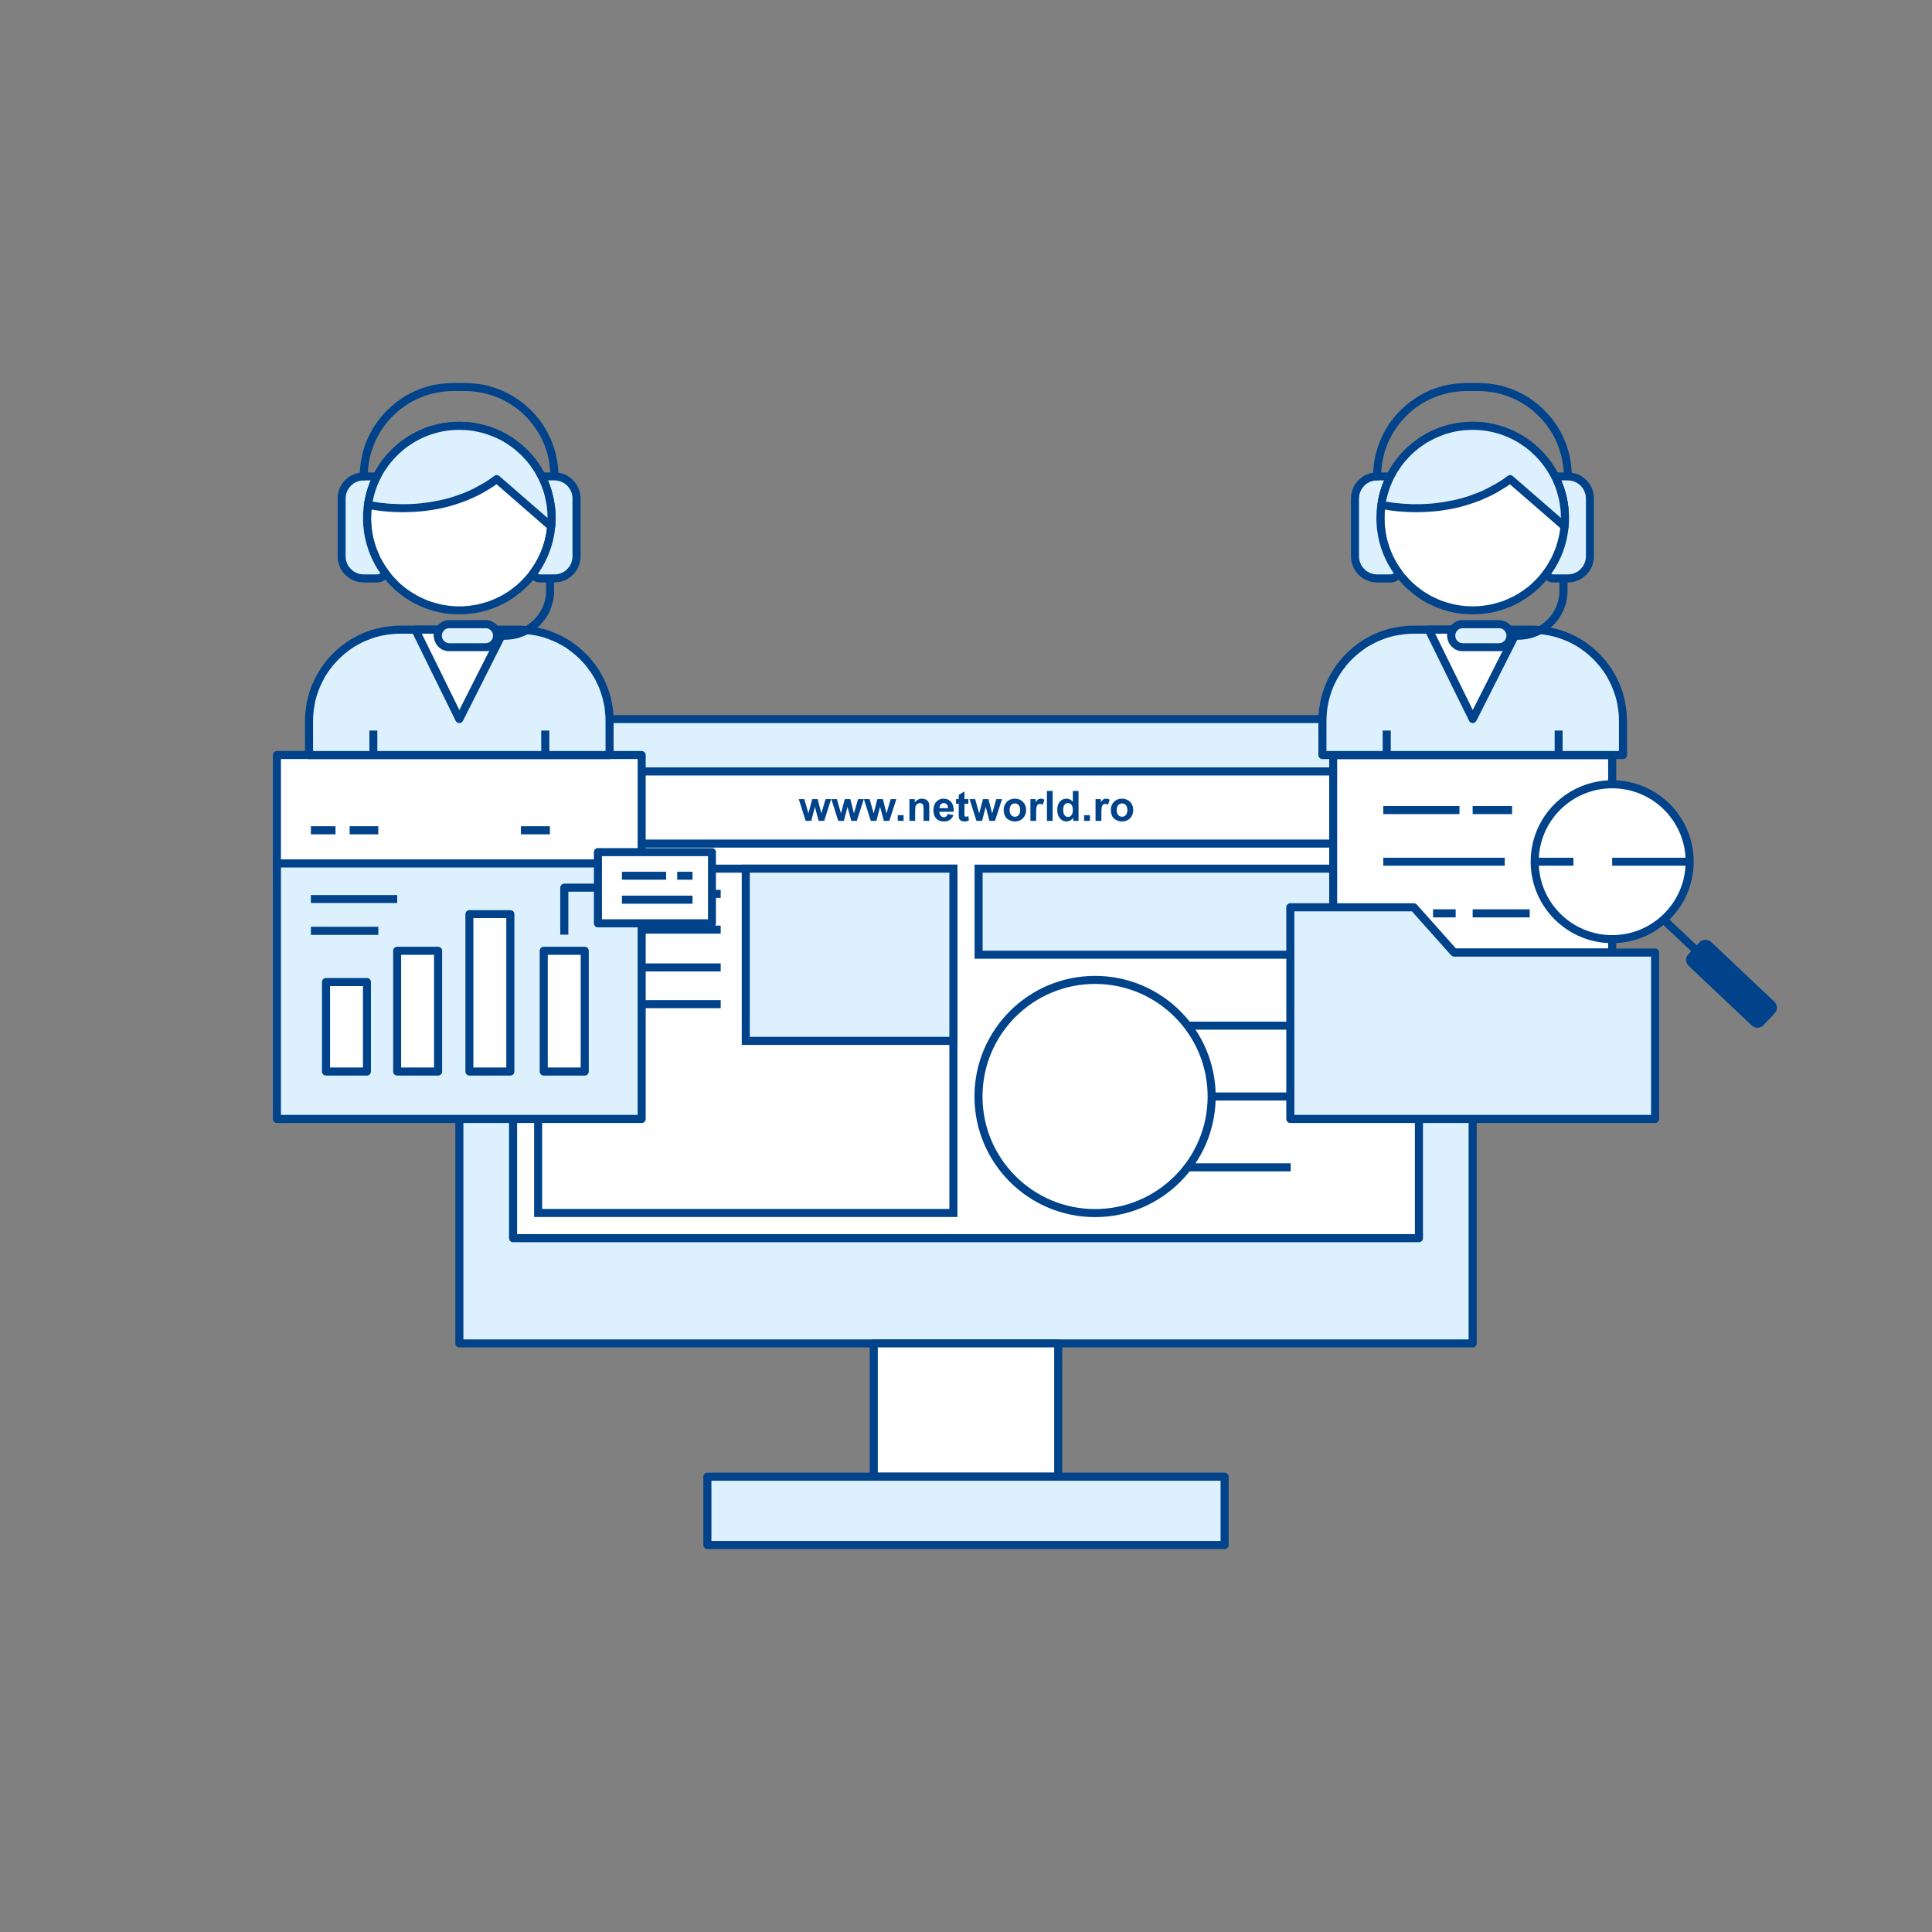 <?xml version="1.0" encoding="UTF-8"?> <!-- Creator: CorelDRAW X8 --> <svg xmlns="http://www.w3.org/2000/svg" xmlns:xlink="http://www.w3.org/1999/xlink" xml:space="preserve" width="162.56mm" height="162.56mm" version="1.1" style="shape-rendering:geometricPrecision; text-rendering:geometricPrecision; image-rendering:optimizeQuality; fill-rule:evenodd; clip-rule:evenodd" viewBox="0 0 16256 16256"><rect x="0" y="0" width="16256" height="16256" fill="#808080" stroke="none"/> <defs> <style type="text/css"> <![CDATA[ .str0 {stroke:#00438B;stroke-width:67.73} .str1 {stroke:#00438B;stroke-width:67.73;stroke-linejoin:round} .fil3 {fill:none} .fil4 {fill:#DDF0FE} .fil5 {fill:white} .fil1 {fill:#00438B;fill-rule:nonzero} .fil0 {fill:#DDF0FE;fill-rule:nonzero} .fil6 {fill:white;fill-rule:nonzero} .fil2 {fill:white;fill-rule:nonzero} ]]> </style> </defs> <g id="_artboard">  <g id="_562131414448"> <g> <polygon class="fil0" points="3865,11303 12391,11303 12391,6050 3865,6050 "></polygon> <path id="1" class="fil1" d="M12391 11337l-8526 0 0 -67 8526 0 34 33 -34 34zm0 -67c19,0 34,15 34,33 0,19 -15,34 -34,34l0 -67zm34 -5220l0 5253 -68 0 0 -5253 34 -33 34 33zm-68 0c0,-18 16,-33 34,-33 19,0 34,15 34,33l-68 0zm-8492 -33l8526 0 0 67 -8526 0 -34 -34 34 -33zm0 67c-19,0 -34,-15 -34,-34 0,-18 15,-33 34,-33l0 67zm-34 5219l0 -5253 68 0 0 5253 -34 34 -34 -34zm68 0c0,19 -16,34 -34,34 -19,0 -34,-15 -34,-34l68 0z"></path> </g> <g> <polygon class="fil2" points="4317,10418 11939,10418 11939,6491 4317,6491 "></polygon> <path id="1" class="fil1" d="M11939 10452l-7622 0 0 -68 7622 0 34 34 -34 34zm0 -68c19,0 34,15 34,34 0,19 -15,34 -34,34l0 -68zm34 -3893l0 3927 -68 0 0 -3927 34 -34 34 34zm-68 0c0,-18 15,-34 34,-34 19,0 34,16 34,34l-68 0zm-7588 -34l7622 0 0 68 -7622 0 -34 -34 34 -34zm0 68c-19,0 -34,-15 -34,-34 0,-18 15,-34 34,-34l0 68zm-34 3893l0 -3927 68 0 0 3927 -34 34 -34 -34zm68 0c0,19 -16,34 -34,34 -19,0 -34,-15 -34,-34l68 0z"></path> </g> <g> <polygon class="fil2" points="7352,12425 8904,12425 8904,11303 7352,11303 "></polygon> <path id="1" class="fil1" d="M8904 12459l-1552 0 0 -68 1552 0 34 34 -34 34zm0 -68c18,0 34,15 34,34 0,18 -16,34 -34,34l0 -68zm34 -1088l0 1122 -68 0 0 -1122 34 -33 34 33zm-68 0c0,-18 15,-33 34,-33 18,0 34,15 34,33l-68 0zm-1518 -33l1552 0 0 67 -1552 0 -34 -34 34 -33zm0 67c-19,0 -34,-15 -34,-34 0,-18 15,-33 34,-33l0 67zm-34 1088l0 -1122 68 0 0 1122 -34 34 -34 -34zm68 0c0,18 -15,34 -34,34 -19,0 -34,-16 -34,-34l68 0z"></path> </g> <g> <polygon class="fil0" points="5952,13000 10304,13000 10304,12425 5952,12425 "></polygon> <path id="1" class="fil1" d="M10304 13034l-4352 0 0 -68 4352 0 34 34 -34 34zm0 -68c18,0 34,15 34,34 0,18 -16,34 -34,34l0 -68zm34 -541l0 575 -68 0 0 -575 34 -34 34 34zm-68 0c0,-19 15,-34 34,-34 18,0 34,15 34,34l-68 0zm-4318 -34l4352 0 0 68 -4352 0 -34 -34 34 -34zm0 68c-18,0 -34,-16 -34,-34 0,-19 16,-34 34,-34l0 68zm-34 541l0 -575 68 0 0 575 -34 34 -34 -34zm68 0c0,18 -15,34 -34,34 -18,0 -34,-16 -34,-34l68 0z"></path> </g> <polygon class="fil1" points="6779,6907 6721,6724 6768,6724 6802,6844 6834,6724 6880,6724 6911,6844 6946,6724 6993,6724 6935,6907 6888,6907 6857,6789 6826,6907 "></polygon> <polygon id="1" class="fil1" points="7053,6907 6995,6724 7042,6724 7076,6844 7108,6724 7155,6724 7185,6844 7220,6724 7268,6724 7209,6907 7163,6907 7131,6789 7100,6907 "></polygon> <polygon id="2" class="fil1" points="7327,6907 7269,6724 7317,6724 7351,6844 7382,6724 7429,6724 7459,6844 7494,6724 7542,6724 7483,6907 7437,6907 7405,6789 7374,6907 "></polygon> <polygon id="3" class="fil1" points="7554,6907 7554,6859 7603,6859 7603,6907 "></polygon> <path id="4" class="fil1" d="M7819 6907l-48 0 0 -93c0,-20 -1,-33 -3,-38 -2,-6 -6,-11 -10,-14 -5,-3 -11,-5 -17,-5 -9,0 -16,3 -23,7 -7,5 -11,11 -14,18 -2,8 -4,22 -4,42l0 83 -48 0 0 -183 45 0 0 27c16,-20 36,-31 60,-31 11,0 21,2 30,6 9,4 16,9 20,15 5,6 8,13 10,20 1,8 2,19 2,33l0 113z"></path> <path id="5" class="fil1" d="M7974 6849l48 9c-6,17 -16,31 -29,40 -13,9 -30,14 -50,14 -32,0 -56,-11 -71,-31 -12,-17 -18,-38 -18,-64 0,-30 8,-54 24,-71 16,-17 36,-26 60,-26 27,0 49,9 64,27 16,18 24,46 23,83l-121 0c0,14 4,26 12,34 7,8 16,12 27,12 8,0 14,-3 19,-7 6,-4 9,-10 12,-20zm3 -49c0,-14 -4,-24 -11,-32 -7,-7 -15,-11 -25,-11 -11,0 -19,4 -26,12 -7,8 -10,18 -10,31l72 0z"></path> <path id="6" class="fil1" d="M8148 6724l0 39 -33 0 0 74c0,15 0,24 1,26 0,3 2,5 4,6 2,2 5,3 8,3 5,0 11,-2 20,-5l4 38c-11,4 -24,7 -38,7 -9,0 -17,-2 -24,-5 -7,-2 -12,-6 -15,-11 -3,-5 -6,-11 -7,-19 -1,-6 -1,-17 -1,-34l0 -80 -23 0 0 -39 23 0 0 -36 48 -29 0 65 33 0z"></path> <polygon id="7" class="fil1" points="8216,6907 8158,6724 8205,6724 8239,6844 8271,6724 8317,6724 8348,6844 8383,6724 8431,6724 8372,6907 8325,6907 8294,6789 8263,6907 "></polygon> <path id="8" class="fil1" d="M8445 6813c0,-16 4,-31 12,-46 8,-15 19,-27 34,-35 14,-8 30,-12 48,-12 28,0 51,9 68,27 18,18 27,41 27,69 0,27 -9,50 -27,69 -18,18 -40,27 -67,27 -17,0 -33,-4 -48,-12 -16,-7 -27,-18 -35,-33 -8,-15 -12,-32 -12,-54zm50 3c0,18 4,32 13,42 8,10 19,14 31,14 13,0 24,-4 32,-14 9,-10 13,-24 13,-42 0,-18 -4,-32 -13,-42 -8,-9 -19,-14 -32,-14 -12,0 -23,5 -31,14 -9,10 -13,24 -13,42z"></path> <path id="9" class="fil1" d="M8718 6907l-48 0 0 -183 44 0 0 26c8,-12 15,-20 21,-24 6,-4 13,-6 21,-6 11,0 22,3 32,9l-15 43c-8,-6 -16,-8 -23,-8 -6,0 -12,2 -17,5 -5,4 -8,11 -11,20 -3,10 -4,31 -4,62l0 56z"></path> <polygon id="10" class="fil1" points="8809,6907 8809,6655 8857,6655 8857,6907 "></polygon> <path id="11" class="fil1" d="M9075 6907l-45 0 0 -27c-7,11 -16,19 -26,24 -10,5 -21,8 -31,8 -21,0 -39,-9 -54,-26 -15,-17 -23,-40 -23,-71 0,-31 7,-54 22,-70 15,-17 33,-25 56,-25 20,0 38,9 53,26l0 -91 48 0 0 252zm-129 -95c0,20 3,34 8,43 8,12 19,19 33,19 11,0 20,-5 28,-15 8,-9 12,-23 12,-42 0,-21 -4,-36 -12,-46 -7,-9 -17,-14 -29,-14 -11,0 -21,5 -29,14 -7,9 -11,23 -11,41z"></path> <polygon id="12" class="fil1" points="9122,6907 9122,6859 9171,6859 9171,6907 "></polygon> <path id="13" class="fil1" d="M9267 6907l-49 0 0 -183 45 0 0 26c8,-12 15,-20 21,-24 6,-4 13,-6 21,-6 11,0 22,3 32,9l-15 43c-8,-6 -16,-8 -23,-8 -7,0 -12,2 -17,5 -5,4 -8,11 -11,20 -3,10 -4,31 -4,62l0 56z"></path> <path id="14" class="fil1" d="M9347 6813c0,-16 4,-31 11,-46 8,-15 20,-27 34,-35 15,-8 31,-12 49,-12 27,0 50,9 68,27 17,18 26,41 26,69 0,27 -9,50 -26,69 -18,18 -41,27 -68,27 -17,0 -33,-4 -48,-12 -15,-7 -27,-18 -35,-33 -7,-15 -11,-32 -11,-54zm49 3c0,18 5,32 13,42 9,10 19,14 32,14 13,0 23,-4 32,-14 8,-10 13,-24 13,-42 0,-18 -5,-32 -13,-42 -9,-9 -19,-14 -32,-14 -13,0 -23,5 -32,14 -8,10 -13,24 -13,42z"></path> <line class="fil3 str0" x1="4317" y1="7098" x2="11939" y2="7098"></line> <rect class="fil3 str0" x="4528" y="7309" width="3494" height="2897"></rect> <rect class="fil4 str0" x="6275" y="7309" width="1747" height="1449"></rect> <path class="fil3 str0" d="M4740 8758l662 0m-662 -309l1324 0m-1324 -928l1324 0m-1324 301l1324 0m-1324 318l1324 0"></path> <rect class="fil4 str0" x="8234" y="7309" width="3494" height="724"></rect> <circle class="fil3 str0" cx="9214" cy="9226" r="981"></circle> <path class="fil3 str0" d="M10860 9822l-867 0m1735 -1192l-1735 0m202 596l1533 0"></path> </g> <g> <g> <polygon class="fil1" points="11449,7981 12030,7981 12030,8049 11449,8049 "></polygon> </g> <g> <polygon class="fil2" points="11218,8015 13565,8015 13565,6353 11218,6353 "></polygon> <path id="1" class="fil1" d="M13565 8049l-2347 0 0 -68 2347 0 34 34 -34 34zm0 -68c19,0 34,15 34,34 0,19 -15,34 -34,34l0 -68zm34 -1628l0 1662 -68 0 0 -1662 34 -34 34 34zm-68 0c0,-19 15,-34 34,-34 19,0 34,15 34,34l-68 0zm-2313 -34l2347 0 0 68 -2347 0 -34 -34 34 -34zm0 68c-19,0 -34,-16 -34,-34 0,-19 15,-34 34,-34l0 68zm-34 1628l0 -1662 67 0 0 1662 -33 34 -34 -34zm67 0c0,19 -15,34 -33,34 -19,0 -34,-15 -34,-34l67 0z"></path> </g> <g> <polygon class="fil1" points="14546,8302 13883,7676 13930,7627 14592,8253 "></polygon> </g> <g> <polygon class="fil0" points="10857,9415 13926,9415 13926,8015 12236,8015 11896,7634 10857,7634 "></polygon> <path id="1" class="fil1" d="M13926 9449l-3069 0 0 -68 3069 0 34 34 -34 34zm0 -68c18,0 34,15 34,34 0,19 -16,34 -34,34l0 -68zm34 -1366l0 1400 -68 0 0 -1400 34 -34 34 34zm-68 0c0,-19 15,-34 34,-34 18,0 34,15 34,34l-68 0zm-1656 -34l1690 0 0 68 -1690 0 -26 -11 26 -57zm0 68c-19,0 -34,-15 -34,-34 0,-19 15,-34 34,-34l0 68zm-315 -438l340 381 -51 46 -340 -381 26 -57 25 11zm-51 46c-12,-14 -11,-36 3,-48 14,-13 35,-11 48,2l-51 46zm-1013 -57l1039 0 0 68 -1039 0 -34 -34 34 -34zm0 68c-19,0 -34,-15 -34,-34 0,-19 15,-34 34,-34l0 68zm-34 1747l0 -1781 68 0 0 1781 -34 34 -34 -34zm68 0c0,19 -15,34 -34,34 -19,0 -34,-15 -34,-34l68 0z"></path> </g> <g> <polygon class="fil1" points="11639,6782 12280,6782 12280,6850 11639,6850 "></polygon> </g> <g> <polygon class="fil1" points="12391,6782 12723,6782 12723,6850 12391,6850 "></polygon> </g> <g> <polygon class="fil1" points="12661,7284 11639,7284 11639,7217 12661,7217 "></polygon> </g> <g> <polygon class="fil1" points="12871,7719 12391,7719 12391,7651 12871,7651 "></polygon> </g> <g> <polygon class="fil1" points="12248,7719 12058,7719 12058,7651 12248,7651 "></polygon> </g> <path class="fil5 str0" d="M13565 6599c360,0 652,291 652,651 0,360 -292,652 -652,652 -360,0 -652,-292 -652,-652 0,-360 292,-651 652,-651z"></path> <g> <polygon class="fil1" points="14217,7284 13565,7284 13565,7217 14217,7217 "></polygon> </g> <g> <polygon class="fil1" points="13239,7284 12913,7284 12913,7217 13239,7217 "></polygon> </g> <path class="fil1" d="M14932 8526l-94 100c-26,28 -70,29 -98,3l-531 -502c-28,-26 -30,-70 -3,-98l94 -100c26,-28 70,-29 98,-3l531 502c28,26 30,70 3,98z"></path> </g> <g> <g> <polygon class="fil2 str1" points="2330,6707 2330,6353 5399,6353 5399,6707 5399,7265 2330,7265 "></polygon> <g> <polygon class="fil0" points="5399,7265 2330,7265 2330,9415 5399,9415 "></polygon> <path id="1" class="fil1" d="M2330 7231l3069 0 0 68 -3069 0 -34 -34 34 -34zm0 68c-18,0 -34,-15 -34,-34 0,-18 16,-34 34,-34l0 68zm-34 2116l0 -2150 68 0 0 2150 -34 34 -34 -34zm68 0c0,19 -15,34 -34,34 -18,0 -34,-15 -34,-34l68 0zm3035 34l-3069 0 0 -68 3069 0 34 34 -34 34zm0 -68c19,0 34,15 34,34 0,19 -15,34 -34,34l0 -68zm34 -2116l0 2150 -68 0 0 -2150 34 -34 34 34zm-68 0c0,-18 15,-34 34,-34 19,0 34,16 34,34l-68 0z"></path> </g> <g> <polygon class="fil6" points="2743,9016 3088,9016 3088,8263 2743,8263 "></polygon> <path id="1" class="fil1" d="M3088 9050l-345 0 0 -68 345 0 33 34 -33 34zm0 -68c18,0 33,15 33,34 0,19 -15,34 -33,34l0 -68zm33 -719l0 753 -67 0 0 -753 34 -34 33 34zm-67 0c0,-19 15,-34 34,-34 18,0 33,15 33,34l-67 0zm-311 -34l345 0 0 68 -345 0 -34 -34 34 -34zm0 68c-19,0 -34,-15 -34,-34 0,-19 15,-34 34,-34l0 68zm-34 719l0 -753 68 0 0 753 -34 34 -34 -34zm68 0c0,19 -15,34 -34,34 -19,0 -34,-15 -34,-34l68 0z"></path> </g> <g> <polygon class="fil6" points="3342,9016 3686,9016 3686,8000 3342,8000 "></polygon> <path id="1" class="fil1" d="M3686 9050l-344 0 0 -68 344 0 34 34 -34 34zm0 -68c19,0 34,15 34,34 0,19 -15,34 -34,34l0 -68zm34 -982l0 1016 -68 0 0 -1016 34 -34 34 34zm-68 0c0,-19 16,-34 34,-34 19,0 34,15 34,34l-68 0zm-310 -34l344 0 0 68 -344 0 -34 -34 34 -34zm0 68c-19,0 -34,-15 -34,-34 0,-19 15,-34 34,-34l0 68zm-34 982l0 -1016 67 0 0 1016 -33 34 -34 -34zm67 0c0,19 -15,34 -33,34 -19,0 -34,-15 -34,-34l67 0z"></path> </g> <g> <polygon class="fil6" points="4575,9016 4920,9016 4920,8000 4575,8000 "></polygon> <path id="1" class="fil1" d="M4920 9050l-345 0 0 -68 345 0 34 34 -34 34zm0 -68c19,0 34,15 34,34 0,19 -15,34 -34,34l0 -68zm34 -982l0 1016 -68 0 0 -1016 34 -34 34 34zm-68 0c0,-19 15,-34 34,-34 19,0 34,15 34,34l-68 0zm-311 -34l345 0 0 68 -345 0 -34 -34 34 -34zm0 68c-18,0 -34,-15 -34,-34 0,-19 16,-34 34,-34l0 68zm-34 982l0 -1016 68 0 0 1016 -34 34 -34 -34zm68 0c0,19 -15,34 -34,34 -18,0 -34,-15 -34,-34l68 0z"></path> </g> <g> <polygon class="fil6" points="3949,9016 4294,9016 4294,7692 3949,7692 "></polygon> <path id="1" class="fil1" d="M4294 9050l-345 0 0 -68 345 0 34 34 -34 34zm0 -68c19,0 34,15 34,34 0,19 -15,34 -34,34l0 -68zm34 -1290l0 1324 -68 0 0 -1324 34 -34 34 34zm-68 0c0,-19 15,-34 34,-34 19,0 34,15 34,34l-68 0zm-311 -34l345 0 0 67 -345 0 -33 -33 33 -34zm0 67c-18,0 -33,-15 -33,-33 0,-19 15,-34 33,-34l0 67zm-33 1291l0 -1324 67 0 0 1324 -34 34 -33 -34zm67 0c0,19 -15,34 -34,34 -18,0 -33,-15 -33,-34l67 0z"></path> </g> <g> <polygon class="fil1" points="4383,6952 4627,6952 4627,7020 4383,7020 "></polygon> </g> <g> <polygon class="fil1" points="2616,6952 2823,6952 2823,7020 2616,7020 "></polygon> </g> <g> <polygon class="fil1" points="2942,6952 3183,6952 3183,7020 2942,7020 "></polygon> </g> <g> <polygon class="fil1" points="3342,7598 2616,7598 2616,7531 3342,7531 "></polygon> </g> <g> <polygon class="fil1" points="3183,7866 2616,7866 2616,7798 3183,7798 "></polygon> </g> <g> <path class="fil1" d="M4782 7469l0 395 -68 0 0 -395 34 -34 34 34zm-68 0c0,-18 15,-34 34,-34 18,0 34,16 34,34l-68 0zm317 34l-283 0 0 -68 283 0 0 68z"></path> </g> </g> <g> <g> <polygon class="fil2" points="5031,7769 5990,7769 5990,7170 5031,7170 "></polygon> <path id="1" class="fil1" d="M5990 7803l-959 0 0 -68 959 0 34 34 -34 34zm0 -68c19,0 34,15 34,34 0,18 -15,34 -34,34l0 -68zm34 -565l0 599 -67 0 0 -599 33 -34 34 34zm-67 0c0,-19 15,-34 33,-34 19,0 34,15 34,34l-67 0zm-926 -34l959 0 0 68 -959 0 -34 -34 34 -34zm0 68c-19,0 -34,-15 -34,-34 0,-19 15,-34 34,-34l0 68zm-34 565l0 -599 68 0 0 599 -34 34 -34 -34zm68 0c0,18 -15,34 -34,34 -19,0 -34,-16 -34,-34l68 0z"></path> </g> <g> <polygon class="fil1" points="5827,7402 5698,7402 5698,7335 5827,7335 "></polygon> </g> <g> <polygon class="fil1" points="5605,7402 5233,7402 5233,7335 5605,7335 "></polygon> </g> <g> <polygon class="fil1" points="5827,7604 5233,7604 5233,7536 5827,7536 "></polygon> </g> </g> </g> <g> <g> <path class="fil0" d="M11895 5298l993 0c424,0 768,344 768,768l0 287 -2529 0 0 -287c0,-424 344,-768 768,-768z"></path> <path id="1" class="fil1" d="M12888 5332l-993 0 0 -68 993 0 0 0 0 68zm0 -68c19,0 34,16 34,34 0,19 -15,34 -34,34l0 -68zm802 802l-68 0 0 0 -1 -38 -3 -37 -5 -37 -6 -36 -8 -36 -10 -34 -12 -34 -13 -34 -15 -32 -16 -32 -17 -31 -19 -29 -21 -29 -22 -28 -23 -26 -24 -26 -26 -24 -26 -23 -28 -22 -29 -21 -29 -19 -31 -17 -32 -17 -32 -14 -34 -13 -34 -12 -35 -10 -35 -8 -36 -6 -37 -5 -37 -3 -38 -1 0 -68 41 1 41 4 40 5 40 7 38 9 38 10 38 13 36 14 36 16 34 18 34 19 32 21 32 23 30 23 29 26 28 26 26 28 26 29 23 30 23 32 20 32 20 34 17 34 17 36 14 36 13 38 10 38 9 38 7 40 5 40 3 41 2 41 0 0zm0 0c0,19 -16,34 -34,34 -19,0 -34,-15 -34,-34l68 0zm-68 287l0 -287 68 0 0 287 -34 34 -34 -34zm68 0c0,18 -16,34 -34,34 -19,0 -34,-16 -34,-34l68 0zm-2563 -34l2529 0 0 68 -2529 0 -34 -34 34 -34zm0 68c-19,0 -34,-16 -34,-34 0,-19 15,-34 34,-34l0 68zm34 -321l0 287 -68 0 0 -287 0 0 68 0zm-68 0c0,-19 15,-34 34,-34 19,0 34,15 34,34l-68 0zm802 -802l0 68 0 0 -38 1 -37 3 -37 5 -36 6 -36 8 -35 10 -34 12 -33 13 -32 14 -32 17 -31 17 -30 19 -28 21 -28 22 -27 23 -25 24 -25 26 -23 26 -21 28 -21 29 -19 29 -18 31 -16 32 -15 32 -13 34 -11 34 -10 34 -8 36 -7 36 -4 37 -3 37 -1 38 -68 0 1 -41 3 -41 5 -40 7 -40 9 -38 11 -38 13 -38 14 -36 16 -36 18 -34 19 -34 21 -32 22 -32 24 -30 25 -29 27 -28 28 -26 29 -26 30 -23 31 -23 33 -21 34 -19 34 -18 36 -16 36 -14 37 -13 38 -10 39 -9 40 -7 40 -5 40 -4 42 -1 0 0zm0 0c18,0 33,16 33,34 0,19 -15,34 -33,34l0 -68z"></path> </g> <g> <path class="fil1" d="M13121 4970l0 -103 68 0 0 103 0 0 -68 0zm68 0c0,18 -15,34 -34,34 -18,0 -34,-16 -34,-34l68 0zm-413 413l0 -68 0 0 18 -1 18 -1 17 -2 17 -3 17 -4 16 -5 16 -5 16 -6 15 -7 15 -8 14 -8 14 -9 14 -10 13 -10 12 -11 12 -11 12 -12 11 -13 10 -13 9 -13 9 -14 9 -15 7 -15 7 -15 6 -16 6 -16 5 -16 3 -17 3 -17 3 -17 1 -17 0 -18 68 0 0 21 -2 21 -3 21 -3 20 -5 20 -5 19 -7 20 -7 18 -9 19 -9 18 -10 17 -10 17 -12 16 -12 15 -13 15 -14 15 -14 13 -15 13 -16 12 -16 12 -17 11 -17 10 -18 9 -18 8 -19 7 -19 7 -20 6 -20 4 -20 4 -20 2 -21 2 -22 1 0 0zm0 0c-18,0 -34,-16 -34,-34 0,-19 16,-34 34,-34l0 68zm-67 -68l67 0 0 68 -67 0 0 -68z"></path> </g> <g> <path class="fil6" d="M13168 4359c0,429 -348,776 -777,776 -428,0 -776,-347 -776,-776 0,-429 348,-776 776,-776 429,0 777,347 777,776z"></path> <path id="1" class="fil1" d="M12391 5169l0 -67 0 0 39 -1 37 -3 37 -5 37 -6 36 -9 35 -10 35 -11 33 -14 33 -15 32 -16 31 -18 30 -19 30 -21 28 -22 26 -23 26 -25 25 -26 23 -27 22 -28 21 -29 19 -30 18 -31 17 -32 14 -33 14 -34 11 -34 10 -35 9 -36 6 -37 5 -37 3 -38 1 -38 67 0 -1 42 -3 41 -5 41 -7 39 -9 40 -11 38 -13 38 -14 37 -16 35 -18 35 -20 34 -21 33 -22 32 -25 31 -25 29 -27 28 -28 27 -29 25 -31 24 -32 23 -33 21 -33 20 -35 17 -36 17 -37 14 -38 13 -38 11 -39 9 -40 7 -41 5 -41 3 -42 1 0 0zm0 0c-18,0 -34,-15 -34,-34 0,-18 16,-33 34,-33l0 67zm-810 -810l68 0 0 0 1 38 3 38 4 37 7 37 8 36 10 35 12 34 13 34 15 33 17 32 17 31 20 30 20 29 22 28 24 27 24 26 26 25 27 23 28 22 29 21 30 19 31 18 32 16 33 15 34 14 35 11 35 10 36 9 36 6 37 5 38 3 38 1 0 67 -41 -1 -41 -3 -41 -5 -40 -7 -39 -9 -39 -11 -37 -13 -37 -14 -36 -17 -35 -17 -34 -20 -33 -21 -31 -23 -31 -24 -29 -25 -29 -27 -26 -28 -26 -29 -24 -31 -22 -32 -22 -33 -19 -34 -18 -35 -16 -35 -15 -37 -12 -38 -11 -38 -9 -40 -7 -39 -6 -41 -3 -41 -1 -42 0 0zm0 0c0,-18 15,-34 34,-34 19,0 34,16 34,34l-68 0zm810 -810l0 68 0 0 -38 1 -38 3 -37 4 -36 7 -36 8 -35 10 -35 12 -34 13 -33 15 -32 16 -31 18 -30 20 -29 20 -28 22 -27 24 -26 24 -24 26 -24 27 -22 28 -20 29 -20 30 -17 31 -17 32 -15 33 -13 34 -12 34 -10 36 -8 36 -7 36 -4 37 -3 38 -1 38 -68 0 1 -41 3 -42 6 -40 7 -40 9 -39 11 -39 12 -37 15 -37 16 -36 18 -35 19 -34 22 -33 22 -32 24 -30 26 -30 26 -28 29 -26 29 -26 31 -24 31 -23 33 -21 34 -19 35 -18 36 -16 37 -15 37 -13 39 -10 39 -9 40 -8 41 -5 41 -3 41 -1 0 0zm0 0c19,0 34,15 34,34 0,19 -15,34 -34,34l0 -68zm810 810l-67 0 0 0 -1 -38 -3 -38 -5 -37 -6 -36 -9 -36 -10 -36 -11 -34 -14 -34 -14 -33 -17 -32 -18 -31 -19 -30 -21 -29 -22 -28 -23 -27 -25 -26 -26 -24 -26 -24 -28 -22 -30 -20 -30 -20 -31 -18 -32 -16 -33 -15 -33 -13 -35 -12 -35 -10 -36 -8 -37 -7 -37 -4 -37 -3 -39 -1 0 -68 42 1 41 3 41 5 40 8 39 9 38 10 38 13 37 15 36 16 35 18 33 19 33 21 32 23 31 24 29 26 28 26 27 28 25 30 25 30 22 32 21 33 20 34 18 35 16 36 14 37 13 37 11 39 9 39 7 40 5 40 3 42 1 41 0 0zm0 0c0,19 -15,34 -33,34 -19,0 -34,-15 -34,-34l67 0z"></path> </g> <g> <path class="fil0" d="M13192 4009l-108 0c53,105 84,224 84,350 0,176 -59,338 -157,468 9,23 31,40 58,40l123 0c102,0 186,-84 186,-186l0 -487c0,-102 -84,-185 -186,-185z"></path> <path id="1" class="fil1" d="M13084 3975l108 0 0 67 -108 0 -30 -18 30 -49zm0 67c-19,0 -34,-15 -34,-33 0,-19 15,-34 34,-34l0 67zm117 317l-67 0 0 0 0 -11 -1 -11 0 -12 -1 -11 0 -11 -1 -11 -1 -11 -2 -11 -1 -11 -2 -11 -1 -11 -2 -10 -2 -11 -2 -11 -3 -10 -2 -11 -3 -10 -3 -11 -2 -10 -4 -11 -3 -10 -3 -10 -4 -10 -3 -10 -4 -10 -4 -10 -4 -10 -4 -10 -5 -9 -4 -10 -5 -10 -4 -9 60 -31 5 11 5 10 5 11 5 10 4 11 5 11 4 10 4 11 4 11 4 11 4 11 3 12 4 11 3 11 3 12 3 11 2 12 3 11 2 12 3 12 2 11 1 12 2 12 2 12 1 12 1 12 1 12 1 12 1 12 0 13 0 12 0 12 0 0zm0 0c0,19 -15,34 -33,34 -19,0 -34,-15 -34,-34l67 0zm-159 456l-63 25 5 -33 8 -12 9 -12 8 -12 8 -12 8 -13 7 -12 8 -13 7 -13 7 -13 6 -13 6 -14 6 -13 6 -14 6 -14 5 -13 5 -15 5 -14 4 -14 4 -14 4 -15 4 -15 3 -14 3 -15 3 -15 2 -15 2 -16 2 -15 1 -15 1 -16 1 -15 1 -16 0 -16 67 0 0 17 0 17 -1 17 -1 17 -2 17 -2 17 -2 16 -3 17 -3 16 -3 16 -3 17 -4 16 -4 15 -5 16 -5 16 -5 15 -5 16 -6 15 -6 15 -6 15 -7 15 -7 14 -7 15 -7 14 -8 14 -8 14 -8 14 -9 13 -9 14 -9 13 -9 13 -9 13 4 -33zm-4 33c-12,15 -33,18 -48,6 -15,-11 -18,-32 -6,-47l54 41zm31 -15l0 68 0 0 -4 -1 -4 0 -3 0 -4 -1 -4 0 -3 -1 -4 -1 -3 -1 -4 -1 -3 -1 -3 -2 -4 -1 -3 -2 -3 -2 -3 -1 -3 -2 -3 -2 -3 -3 -2 -2 -3 -2 -2 -3 -3 -2 -2 -3 -2 -3 -3 -2 -2 -3 -2 -3 -2 -3 -1 -3 -2 -3 -1 -4 -2 -3 63 -25 0 1 1 1 0 0 1 1 0 1 1 1 1 1 0 1 1 1 1 1 0 0 1 1 1 1 1 0 1 1 1 1 0 0 1 1 1 0 1 1 1 0 1 1 1 0 1 0 1 1 1 0 1 0 1 0 2 1 1 0 1 0 1 0 0 0zm0 0c19,0 34,15 34,34 0,18 -15,34 -34,34l0 -68zm123 68l-123 0 0 -68 123 0 0 0 0 68zm0 -68c18,0 34,15 34,34 0,18 -16,34 -34,34l0 -68zm152 -152l67 0 0 0 0 11 -1 11 -1 11 -2 11 -3 11 -3 10 -3 10 -4 10 -4 10 -5 10 -5 9 -6 9 -6 8 -7 9 -7 8 -7 7 -8 7 -8 7 -8 7 -8 6 -9 6 -10 5 -9 5 -10 4 -10 4 -10 4 -10 3 -11 2 -11 2 -11 1 -11 1 -11 1 0 -68 7 0 8 -1 8 -1 7 -1 8 -2 7 -2 7 -2 7 -3 7 -3 6 -3 6 -4 7 -4 6 -4 5 -5 6 -5 5 -5 5 -5 5 -6 4 -5 5 -6 4 -6 3 -7 4 -6 3 -7 2 -7 3 -7 2 -7 2 -8 1 -7 1 -8 0 -7 1 -8 0 0zm0 0c0,-19 15,-34 34,-34 18,0 33,15 33,34l-67 0zm67 -487l0 487 -67 0 0 -487 0 0 67 0zm-67 0c0,-18 15,-33 34,-33 18,0 33,15 33,33l-67 0zm-152 -152l0 -67 0 0 11 0 11 1 11 1 11 2 11 3 10 3 10 3 10 4 10 4 9 5 10 6 9 5 8 6 8 7 8 7 8 7 7 8 7 8 7 8 6 9 6 8 5 10 5 9 4 10 4 10 3 10 3 11 3 10 2 11 1 11 1 11 0 11 -67 0 -1 -7 0 -8 -1 -8 -1 -7 -2 -8 -2 -7 -3 -7 -2 -7 -3 -6 -4 -7 -3 -6 -4 -7 -5 -5 -4 -6 -5 -6 -5 -5 -5 -5 -6 -5 -5 -4 -6 -5 -7 -4 -6 -3 -6 -4 -7 -3 -7 -2 -7 -3 -7 -2 -8 -1 -7 -2 -8 -1 -8 0 -7 -1 0 0zm0 0c-19,0 -34,-15 -34,-33 0,-19 15,-34 34,-34l0 67z"></path> </g> <g> <path class="fil0" d="M11615 4359c0,-126 30,-245 84,-350l-112 0c-103,0 -186,83 -186,185l0 487c0,102 83,186 186,186l115 0c30,0 55,-19 66,-45 -96,-130 -153,-290 -153,-463z"></path> <path id="1" class="fil1" d="M11699 4042l0 -67 30 49 -5 9 -4 10 -5 10 -4 9 -4 10 -4 10 -4 10 -4 10 -4 10 -3 10 -4 10 -3 10 -3 11 -3 10 -3 11 -2 10 -3 11 -2 10 -2 11 -2 11 -2 10 -2 11 -1 11 -2 11 -1 11 -1 11 -1 11 -1 11 0 11 -1 12 0 11 0 11 -68 0 0 -12 1 -12 0 -13 1 -12 0 -12 1 -12 2 -12 1 -12 2 -12 1 -12 2 -12 2 -11 2 -12 3 -12 2 -11 3 -12 3 -11 3 -12 3 -11 3 -11 4 -12 4 -11 3 -11 4 -11 5 -11 4 -10 4 -11 5 -11 5 -10 4 -11 5 -10 6 -11 30 49zm-30 -49c8,-16 28,-23 45,-15 17,9 23,29 15,46l-60 -31zm-82 -18l112 0 0 67 -112 0 0 0 0 -67zm0 67c-19,0 -34,-15 -34,-33 0,-19 15,-34 34,-34l0 67zm-152 152l-68 0 0 0 1 -11 0 -11 2 -11 2 -11 2 -10 3 -11 4 -10 4 -10 4 -10 5 -9 5 -10 6 -8 6 -9 7 -8 6 -8 8 -8 7 -7 8 -7 9 -7 8 -6 9 -5 9 -6 10 -5 10 -4 10 -4 10 -3 10 -3 11 -3 11 -2 11 -1 11 -1 11 0 0 67 -8 1 -7 0 -8 1 -8 2 -7 1 -7 2 -7 3 -7 2 -7 3 -6 4 -7 3 -6 4 -6 5 -6 4 -5 5 -5 5 -5 5 -5 6 -5 6 -4 5 -4 7 -4 6 -3 7 -3 6 -3 7 -2 7 -2 7 -2 8 -1 7 -1 8 -1 8 0 7 0 0zm0 0c0,19 -15,34 -34,34 -19,0 -34,-15 -34,-34l68 0zm-68 487l0 -487 68 0 0 487 0 0 -68 0zm68 0c0,19 -15,34 -34,34 -19,0 -34,-15 -34,-34l68 0zm152 152l0 68 0 0 -11 -1 -11 -1 -11 -1 -11 -2 -11 -2 -10 -3 -10 -4 -10 -4 -10 -4 -10 -5 -9 -5 -9 -6 -8 -6 -9 -7 -8 -7 -7 -7 -8 -7 -6 -8 -7 -9 -6 -8 -6 -9 -5 -9 -5 -10 -4 -10 -4 -10 -4 -10 -3 -10 -2 -11 -2 -11 -2 -11 0 -11 -1 -11 68 0 0 8 1 7 1 8 1 7 2 8 2 7 2 7 3 7 3 7 3 6 4 7 4 6 4 6 5 5 5 6 5 5 5 5 5 5 6 5 6 4 6 4 7 3 6 4 7 3 7 3 7 2 7 2 7 2 8 1 8 1 7 1 8 0 0 0zm0 0c19,0 34,15 34,34 0,18 -15,34 -34,34l0 -68zm115 68l-115 0 0 -68 115 0 0 0 0 68zm0 -68c18,0 34,15 34,34 0,18 -16,34 -34,34l0 -68zm39 9l54 -41 4 33 -1 4 -2 3 -2 4 -2 3 -1 3 -3 4 -2 3 -2 3 -3 3 -2 3 -3 3 -3 2 -2 3 -3 2 -3 3 -4 2 -3 2 -3 2 -3 2 -4 2 -3 1 -4 2 -4 1 -3 2 -4 1 -4 1 -4 1 -4 0 -4 1 -4 0 -4 0 -4 1 0 -68 1 0 2 0 1 0 1 -1 2 0 1 0 2 -1 1 0 1 0 2 -1 1 0 1 -1 1 -1 1 0 2 -1 1 -1 1 -1 1 0 1 -1 1 -1 1 -1 1 -1 1 -1 1 -1 1 -1 0 -1 1 -2 1 -1 1 -1 0 -1 1 -2 0 -1 5 33zm-5 -33c7,-17 27,-26 44,-19 18,7 26,27 19,44l-63 -25zm-155 -450l68 0 0 0 0 16 1 15 0 16 1 15 2 15 2 15 2 15 2 15 2 15 3 14 3 15 4 14 4 15 4 14 4 14 5 14 4 14 5 14 6 13 5 14 6 13 6 14 7 13 6 13 7 12 7 13 8 12 7 13 8 12 8 12 9 12 8 11 -54 41 -10 -13 -9 -13 -8 -13 -9 -13 -8 -14 -8 -13 -8 -14 -8 -14 -7 -14 -7 -14 -6 -15 -7 -14 -6 -15 -6 -15 -5 -15 -6 -15 -5 -16 -4 -15 -5 -16 -4 -15 -4 -16 -3 -16 -3 -16 -3 -16 -2 -16 -3 -17 -2 -16 -1 -17 -1 -16 -1 -17 -1 -17 0 -17 0 0zm0 0c0,-18 15,-34 34,-34 19,0 34,16 34,34l-68 0z"></path> </g> <g> <path class="fil1" d="M13192 4009l0 0 0 0 0 0 -34 0 34 0zm-753 -719l0 -68 0 0 41 2 40 3 39 5 39 6 38 9 37 11 37 12 35 14 35 16 34 17 33 19 32 21 31 22 29 23 29 25 27 26 26 27 25 29 23 29 22 31 21 32 19 33 17 34 16 35 14 35 12 37 11 37 9 38 6 39 5 39 3 40 2 41 -68 0 -1 -37 -3 -37 -5 -36 -6 -35 -8 -35 -10 -34 -11 -33 -13 -33 -14 -32 -16 -31 -17 -30 -19 -29 -20 -28 -21 -27 -23 -26 -24 -25 -25 -24 -26 -23 -27 -21 -28 -20 -29 -19 -30 -17 -31 -16 -32 -14 -33 -13 -33 -11 -34 -10 -35 -8 -35 -6 -36 -5 -37 -3 -37 -1 0 0zm0 0c-18,0 -33,-15 -33,-34 0,-18 15,-34 33,-34l0 68zm-100 -68l100 0 0 68 -100 0 0 0 0 -68zm0 68c-18,0 -34,-15 -34,-34 0,-18 16,-34 34,-34l0 68zm-718 719l-68 0 1 -41 3 -40 5 -39 7 -39 9 -38 11 -37 12 -37 14 -35 16 -35 17 -34 19 -33 20 -32 22 -31 24 -29 24 -29 26 -27 28 -26 28 -25 30 -23 31 -22 32 -21 33 -19 33 -17 35 -16 36 -14 37 -12 37 -11 38 -9 39 -6 39 -5 40 -3 40 -2 0 68 -37 1 -36 3 -36 5 -36 6 -34 8 -34 10 -34 11 -32 13 -32 14 -31 16 -30 17 -29 19 -28 20 -28 21 -26 23 -25 24 -23 25 -23 26 -21 27 -20 28 -19 29 -17 30 -16 31 -15 32 -12 33 -12 33 -9 34 -8 35 -7 35 -4 36 -3 37 -1 37zm0 0c0,18 -15,33 -34,33 -19,0 -34,-15 -34,-33l68 0zm-34 0l0 0 0 0 0 0z"></path> </g> <g> <polygon class="fil2" points="12746,5349 12211,5349 12211,5298 12021,5298 12391,6050 "></polygon> <path id="1" class="fil1" d="M12211 5315l535 0 0 68 -535 0 -34 -34 34 -34zm0 68c-19,0 -34,-16 -34,-34 0,-19 15,-34 34,-34l0 68zm34 -85l0 51 -68 0 0 -51 34 -34 34 34zm-68 0c0,-18 15,-34 34,-34 19,0 34,16 34,34l-68 0zm-156 -34l190 0 0 68 -190 0 -30 -19 30 -49zm0 68c-18,0 -33,-15 -33,-34 0,-18 15,-34 33,-34l0 68zm340 733l-370 -752 61 -30 370 752 0 31 -61 -1zm61 -30c8,17 1,37 -16,46 -17,8 -37,1 -45,-16l61 -30zm354 -671l-354 702 -61 -31 355 -702 30 -18 30 49zm-60 -31c8,-16 28,-23 45,-15 17,9 24,29 15,46l-60 -31z"></path> </g> <g> <polygon class="fil1" points="13148,6147 13148,6353 13081,6353 13081,6147 "></polygon> </g> <g> <polygon class="fil1" points="11702,6147 11702,6353 11634,6353 11634,6147 "></polygon> </g> <g> <path class="fil0" d="M12612 5446l-304 0c-54,0 -97,-44 -97,-97l0 0c0,-54 43,-97 97,-97l304 0c54,0 97,43 97,97l0 0c0,53 -43,97 -97,97z"></path> <path id="1" class="fil1" d="M12308 5412l304 0 0 67 -304 0 0 0 0 -67zm0 67c-19,0 -34,-15 -34,-33 0,-19 15,-34 34,-34l0 67zm-131 -130l68 0 0 0 0 3 0 3 0 3 1 3 1 3 1 3 1 3 1 3 1 3 1 3 2 2 1 3 2 2 2 3 2 2 2 2 2 2 3 2 2 2 3 2 2 2 3 1 2 2 3 1 3 1 3 1 3 1 3 0 3 1 3 0 4 1 3 0 0 67 -7 0 -7 0 -6 -1 -6 -1 -7 -2 -6 -1 -6 -2 -6 -3 -6 -2 -6 -3 -5 -3 -5 -4 -5 -4 -5 -3 -5 -5 -5 -4 -4 -4 -4 -5 -4 -5 -4 -5 -3 -5 -3 -6 -3 -6 -3 -5 -2 -6 -2 -6 -2 -7 -1 -6 -2 -6 0 -7 -1 -7 0 -6 0 0zm0 0c0,-19 15,-34 34,-34 19,0 34,15 34,34l-68 0zm34 0l0 0 0 0 0 0 -34 0 34 0zm-34 0c0,-19 15,-34 34,-34 19,0 34,15 34,34l-68 0zm131 -131l0 68 0 0 -3 0 -4 0 -3 0 -3 1 -3 1 -3 0 -3 1 -3 1 -3 2 -2 1 -3 2 -2 1 -3 2 -2 2 -3 2 -2 2 -2 2 -2 3 -2 2 -2 2 -1 3 -2 3 -1 2 -1 3 -1 3 -1 3 -1 3 -1 3 -1 3 0 3 0 3 0 4 -68 0 0 -7 1 -7 0 -6 2 -7 1 -6 2 -6 2 -6 2 -6 3 -6 3 -6 3 -5 3 -6 4 -5 4 -5 4 -4 4 -5 5 -4 5 -4 5 -4 5 -4 5 -3 5 -3 6 -3 6 -3 6 -2 6 -2 6 -2 7 -2 6 -1 6 -1 7 0 7 0 0 0zm0 0c19,0 34,15 34,34 0,18 -15,34 -34,34l0 -68zm304 68l-304 0 0 -68 304 0 0 0 0 68zm0 -68c19,0 34,15 34,34 0,18 -15,34 -34,34l0 -68zm131 131l-68 0 0 0 0 -4 0 -3 -1 -3 0 -3 -1 -3 -1 -3 -1 -3 -1 -3 -1 -3 -2 -2 -1 -3 -2 -3 -1 -2 -2 -2 -2 -3 -2 -2 -3 -2 -2 -2 -2 -2 -3 -2 -2 -1 -3 -2 -3 -1 -2 -2 -3 -1 -3 -1 -3 0 -3 -1 -3 -1 -4 0 -3 0 -3 0 0 -68 7 0 6 0 7 1 6 1 7 2 6 2 6 2 6 2 6 3 5 3 6 3 5 3 5 4 5 4 5 4 4 4 5 5 4 4 4 5 3 5 4 6 3 5 3 6 3 6 2 6 2 6 2 6 1 6 1 7 1 6 1 7 0 7 0 0zm0 0c0,18 -15,34 -34,34 -19,0 -34,-16 -34,-34l68 0zm-34 0l0 0 0 0 0 0 34 0 -34 0zm34 0c0,18 -15,34 -34,34 -19,0 -34,-16 -34,-34l68 0zm-131 130l0 -67 0 0 3 0 3 -1 4 0 3 -1 3 0 3 -1 3 -1 3 -1 2 -1 3 -2 3 -1 2 -2 3 -2 2 -2 2 -2 3 -2 2 -2 2 -2 2 -3 1 -2 2 -3 1 -2 2 -3 1 -3 1 -3 1 -3 1 -3 1 -3 0 -3 1 -3 0 -3 0 -3 68 0 0 6 -1 7 -1 7 -1 6 -1 6 -2 7 -2 6 -2 6 -3 5 -3 6 -3 5 -4 6 -3 5 -4 5 -4 5 -5 4 -4 4 -5 5 -5 3 -5 4 -5 4 -6 3 -5 3 -6 2 -6 3 -6 2 -6 1 -7 2 -6 1 -7 1 -6 0 -7 0 0 0zm0 0c-19,0 -34,-15 -34,-33 0,-19 15,-34 34,-34l0 67z"></path> </g> <g> <path class="fil0" d="M13168 4359c0,24 -2,48 -4,71l-458 -399c-453,339 -1010,232 -1083,217 54,-376 378,-665 768,-665 429,0 777,347 777,776z"></path> <path id="1" class="fil1" d="M13142 4455l45 -51 -56 23 0 -2 0 -2 0 -3 0 -2 1 -2 0 -2 0 -2 0 -2 0 -2 0 -2 0 -2 1 -2 0 -3 0 -2 0 -2 0 -2 0 -2 0 -2 0 -2 0 -2 0 -2 0 -3 0 -2 1 -2 0 -2 0 -2 0 -2 0 -2 0 -2 0 -3 0 -2 0 -2 67 0 0 3 0 2 0 2 0 3 0 2 0 2 0 2 0 3 0 2 0 2 0 3 0 2 0 2 0 3 0 2 0 2 -1 3 0 2 0 2 0 2 0 3 0 2 0 2 0 3 -1 2 0 2 0 2 0 3 0 2 -1 2 0 3 0 2 -56 22zm56 -22c-2,18 -18,32 -37,31 -18,-2 -32,-19 -30,-37l67 6zm-469 -427l458 398 -45 51 -458 -398 2 -53 43 2zm-45 51c-14,-13 -15,-34 -3,-48 12,-14 34,-16 48,-3l-45 51zm-1094 186l67 9 -27 -37 8 1 11 2 13 3 15 2 18 3 21 3 22 3 25 2 26 3 28 2 30 1 32 2 33 0 35 0 35 -1 38 -2 38 -3 39 -5 40 -5 40 -7 42 -8 42 -9 42 -11 43 -13 42 -15 43 -16 43 -18 43 -21 43 -23 43 -24 42 -27 41 -30 41 54 -44 32 -45 28 -45 27 -45 24 -46 21 -45 20 -46 17 -45 15 -45 14 -44 12 -44 10 -44 8 -42 7 -42 6 -41 4 -40 3 -39 2 -37 1 -36 1 -35 -1 -33 -1 -31 -2 -30 -2 -27 -2 -26 -3 -23 -3 -22 -3 -19 -3 -16 -3 -14 -2 -11 -2 -9 -2 -26 -38zm26 38c-18,-4 -30,-22 -26,-41 4,-18 22,-29 40,-25l-14 66zm775 -732l0 68 0 0 -35 1 -34 2 -34 4 -33 5 -33 7 -33 9 -32 9 -31 12 -30 12 -30 14 -29 15 -29 16 -27 18 -27 18 -26 20 -25 21 -24 22 -23 23 -22 24 -21 24 -20 26 -18 27 -18 27 -16 29 -16 29 -13 29 -13 31 -11 31 -10 32 -9 32 -7 33 -5 33 -67 -9 6 -37 7 -36 10 -35 10 -35 13 -34 14 -33 15 -32 16 -32 18 -31 19 -30 21 -29 22 -28 22 -27 24 -26 25 -25 27 -24 27 -23 28 -21 29 -21 30 -19 31 -18 32 -16 33 -15 33 -14 34 -12 35 -11 35 -9 36 -7 37 -6 37 -4 37 -3 38 -1 0 0zm0 0c19,0 34,15 34,34 0,19 -15,34 -34,34l0 -68zm810 810l-67 0 0 0 -1 -38 -3 -38 -5 -37 -6 -36 -9 -36 -10 -36 -11 -34 -14 -34 -14 -33 -17 -32 -18 -31 -19 -30 -21 -29 -22 -28 -23 -27 -25 -26 -26 -24 -26 -24 -28 -22 -30 -20 -30 -20 -31 -18 -32 -16 -33 -15 -33 -13 -35 -12 -35 -10 -36 -8 -37 -7 -37 -4 -37 -3 -39 -1 0 -68 42 1 41 3 41 5 40 8 39 9 38 10 38 13 37 15 36 16 35 18 33 19 33 21 32 23 31 24 29 26 28 26 27 28 25 30 25 30 22 32 21 33 20 34 18 35 16 36 14 37 13 37 11 39 9 39 7 40 5 40 3 42 1 41 0 0zm0 0c0,19 -15,34 -33,34 -19,0 -34,-15 -34,-34l67 0z"></path> </g> </g> <g> <g> <path class="fil0" d="M3368 5298l993 0c424,0 768,344 768,768l0 287 -2529 0 0 -287c0,-424 344,-768 768,-768z"></path> <path id="1" class="fil1" d="M4361 5332l-993 0 0 -68 993 0 0 0 0 68zm0 -68c19,0 34,16 34,34 0,19 -15,34 -34,34l0 -68zm802 802l-68 0 0 0 -1 -38 -3 -37 -4 -37 -7 -36 -8 -36 -10 -34 -11 -34 -13 -34 -15 -32 -16 -32 -18 -31 -19 -29 -21 -29 -21 -28 -23 -26 -25 -26 -25 -24 -27 -23 -28 -22 -28 -21 -30 -19 -31 -17 -32 -17 -32 -14 -33 -13 -34 -12 -35 -10 -36 -8 -36 -6 -37 -5 -37 -3 -38 -1 0 -68 42 1 40 4 40 5 40 7 39 9 38 10 37 13 36 14 36 16 34 18 34 19 33 21 31 23 30 23 29 26 28 26 27 28 25 29 24 30 22 32 21 32 19 34 18 34 16 36 14 36 13 38 11 38 9 38 7 40 5 40 3 41 1 41 0 0zm0 0c0,19 -15,34 -34,34 -19,0 -34,-15 -34,-34l68 0zm-68 287l0 -287 68 0 0 287 -34 34 -34 -34zm68 0c0,18 -15,34 -34,34 -19,0 -34,-16 -34,-34l68 0zm-2563 -34l2529 0 0 68 -2529 0 -34 -34 34 -34zm0 68c-18,0 -34,-16 -34,-34 0,-19 16,-34 34,-34l0 68zm34 -321l0 287 -68 0 0 -287 0 0 68 0zm-68 0c0,-19 16,-34 34,-34 19,0 34,15 34,34l-68 0zm802 -802l0 68 0 0 -38 1 -37 3 -37 5 -36 6 -35 8 -35 10 -34 12 -34 13 -32 14 -32 17 -31 17 -29 19 -29 21 -28 22 -26 23 -26 24 -24 26 -23 26 -22 28 -21 29 -19 29 -17 31 -16 32 -15 32 -13 34 -12 34 -10 34 -8 36 -6 36 -5 37 -3 37 -1 38 -68 0 1 -41 4 -41 5 -40 7 -40 9 -38 10 -38 13 -38 14 -36 17 -36 17 -34 20 -34 20 -32 23 -32 23 -30 26 -29 26 -28 28 -26 29 -26 30 -23 32 -23 32 -21 34 -19 34 -18 36 -16 36 -14 38 -13 38 -10 38 -9 40 -7 40 -5 41 -4 41 -1 0 0zm0 0c19,0 34,16 34,34 0,19 -15,34 -34,34l0 -68z"></path> </g> <g> <path class="fil1" d="M4595 4970l0 -103 67 0 0 103 0 0 -67 0zm67 0c0,18 -15,34 -33,34 -19,0 -34,-16 -34,-34l67 0zm-412 413l0 -68 0 0 17 -1 18 -1 17 -2 17 -3 17 -4 16 -5 16 -5 16 -6 15 -7 15 -8 15 -8 14 -9 13 -10 13 -10 13 -11 12 -11 11 -12 11 -13 10 -13 10 -13 9 -14 8 -15 8 -15 7 -15 6 -16 5 -16 5 -16 4 -17 3 -17 2 -17 1 -17 1 -18 67 0 0 21 -2 21 -2 21 -4 20 -5 20 -5 19 -7 20 -7 18 -8 19 -9 18 -10 17 -11 17 -12 16 -12 15 -13 15 -13 15 -15 13 -15 13 -15 12 -16 12 -17 11 -18 10 -17 9 -19 8 -18 7 -20 7 -19 6 -20 4 -20 4 -21 2 -21 2 -21 1 0 0zm0 0c-19,0 -34,-16 -34,-34 0,-19 15,-34 34,-34l0 68zm-68 -68l68 0 0 68 -68 0 0 -68z"></path> </g> <g> <path class="fil6" d="M4641 4359c0,429 -348,776 -776,776 -429,0 -777,-347 -777,-776 0,-429 348,-776 777,-776 428,0 776,347 776,776z"></path> <path id="1" class="fil1" d="M3865 5169l0 -67 0 0 38 -1 38 -3 37 -5 36 -6 36 -9 35 -10 35 -11 34 -14 33 -15 32 -16 31 -18 30 -19 29 -21 28 -22 27 -23 26 -25 24 -26 24 -27 22 -28 20 -29 20 -30 17 -31 17 -32 15 -33 13 -34 12 -34 10 -35 8 -36 7 -37 4 -37 3 -38 1 -38 68 0 -1 42 -3 41 -6 41 -7 39 -9 40 -11 38 -12 38 -15 37 -16 35 -18 35 -20 34 -21 33 -22 32 -24 31 -26 29 -26 28 -29 27 -29 25 -31 24 -31 23 -33 21 -34 20 -35 17 -36 17 -37 14 -37 13 -39 11 -39 9 -40 7 -41 5 -41 3 -41 1 0 0zm0 0c-19,0 -34,-15 -34,-34 0,-18 15,-33 34,-33l0 67zm-810 -810l67 0 0 0 1 38 3 38 5 37 6 37 9 36 10 35 11 34 14 34 14 33 17 32 18 31 19 30 21 29 22 28 23 27 25 26 25 25 27 23 28 22 30 21 30 19 31 18 32 16 33 15 33 14 35 11 35 10 36 9 37 6 37 5 37 3 39 1 0 67 -42 -1 -41 -3 -41 -5 -40 -7 -39 -9 -38 -11 -38 -13 -37 -14 -36 -17 -35 -17 -33 -20 -33 -21 -32 -23 -31 -24 -29 -25 -28 -27 -27 -28 -25 -29 -25 -31 -22 -32 -21 -33 -20 -34 -18 -35 -16 -35 -14 -37 -13 -38 -11 -38 -9 -40 -7 -39 -5 -41 -3 -41 -1 -42 0 0zm0 0c0,-18 15,-34 33,-34 19,0 34,16 34,34l-67 0zm810 -810l0 68 0 0 -39 1 -37 3 -37 4 -37 7 -36 8 -35 10 -35 12 -33 13 -33 15 -32 16 -31 18 -30 20 -30 20 -28 22 -27 24 -25 24 -25 26 -23 27 -22 28 -21 29 -19 30 -18 31 -17 32 -14 33 -14 34 -11 34 -10 36 -9 36 -6 36 -5 37 -3 38 -1 38 -67 0 1 -41 3 -42 5 -40 7 -40 9 -39 11 -39 13 -37 14 -37 16 -36 18 -35 20 -34 21 -33 22 -32 25 -30 25 -30 27 -28 28 -26 29 -26 31 -24 32 -23 33 -21 33 -19 35 -18 36 -16 37 -15 38 -13 38 -10 39 -9 40 -8 41 -5 41 -3 42 -1 0 0zm0 0c18,0 34,15 34,34 0,19 -16,34 -34,34l0 -68zm810 810l-68 0 0 0 -1 -38 -3 -38 -4 -37 -7 -36 -8 -36 -10 -36 -12 -34 -13 -34 -15 -33 -17 -32 -17 -31 -20 -30 -20 -29 -22 -28 -24 -27 -24 -26 -26 -24 -27 -24 -28 -22 -29 -20 -30 -20 -31 -18 -32 -16 -33 -15 -34 -13 -35 -12 -35 -10 -36 -8 -36 -7 -37 -4 -38 -3 -38 -1 0 -68 41 1 41 3 41 5 40 8 39 9 39 10 37 13 37 15 36 16 35 18 34 19 33 21 31 23 31 24 29 26 29 26 26 28 26 30 24 30 22 32 21 33 20 34 18 35 16 36 15 37 12 37 11 39 9 39 7 40 6 40 3 42 1 41 0 0zm0 0c0,19 -15,34 -34,34 -19,0 -34,-15 -34,-34l68 0z"></path> </g> <g> <path class="fil0" d="M4665 4009l-108 0c54,105 84,224 84,350 0,176 -59,338 -157,468 9,23 32,40 58,40l123 0c103,0 186,-84 186,-186l0 -487c0,-102 -83,-185 -186,-185z"></path> <path id="1" class="fil1" d="M4557 3975l108 0 0 67 -108 0 -30 -18 30 -49zm0 67c-19,0 -34,-15 -34,-33 0,-19 15,-34 34,-34l0 67zm118 317l-68 0 0 0 0 -11 0 -11 -1 -12 0 -11 -1 -11 -1 -11 -1 -11 -1 -11 -2 -11 -1 -11 -2 -11 -2 -10 -2 -11 -2 -11 -2 -10 -3 -11 -2 -10 -3 -11 -3 -10 -3 -11 -3 -10 -4 -10 -3 -10 -4 -10 -4 -10 -4 -10 -4 -10 -4 -10 -4 -9 -5 -10 -4 -10 -5 -9 60 -31 6 11 5 10 4 11 5 10 5 11 4 11 4 10 5 11 4 11 3 11 4 11 4 12 3 11 3 11 3 12 3 11 3 12 2 11 3 12 2 12 2 11 2 12 1 12 2 12 1 12 2 12 1 12 0 12 1 12 0 13 1 12 0 12 0 0zm0 0c0,19 -15,34 -34,34 -19,0 -34,-15 -34,-34l68 0zm-160 456l-63 25 5 -33 9 -12 8 -12 8 -12 8 -12 8 -13 8 -12 7 -13 7 -13 7 -13 6 -13 7 -14 6 -13 6 -14 5 -14 5 -13 5 -15 5 -14 4 -14 5 -14 3 -15 4 -15 3 -14 3 -15 3 -15 2 -15 2 -16 2 -15 1 -15 2 -16 0 -15 1 -16 0 -16 68 0 0 17 -1 17 -1 17 -1 17 -2 17 -2 17 -2 16 -2 17 -3 16 -4 16 -3 17 -4 16 -4 15 -5 16 -4 16 -6 15 -5 16 -6 15 -6 15 -6 15 -7 15 -7 14 -7 15 -7 14 -8 14 -8 14 -8 14 -9 13 -8 14 -9 13 -10 13 -9 13 4 -33zm-4 33c-11,15 -33,18 -48,6 -14,-11 -17,-32 -6,-47l54 41zm31 -15l0 68 0 0 -4 -1 -3 0 -4 0 -4 -1 -3 0 -4 -1 -3 -1 -4 -1 -3 -1 -4 -1 -3 -2 -3 -1 -3 -2 -4 -2 -3 -1 -2 -2 -3 -2 -3 -3 -3 -2 -3 -2 -2 -3 -3 -2 -2 -3 -2 -3 -2 -2 -2 -3 -2 -3 -2 -3 -2 -3 -2 -3 -1 -4 -2 -3 63 -25 1 1 0 1 1 0 0 1 1 1 0 1 1 1 1 1 0 1 1 1 1 0 1 1 0 1 1 0 1 1 1 1 1 0 1 1 1 0 1 1 0 0 2 1 0 0 1 0 2 1 1 0 1 0 1 0 1 1 1 0 1 0 1 0 0 0zm0 0c19,0 34,15 34,34 0,18 -15,34 -34,34l0 -68zm123 68l-123 0 0 -68 123 0 0 0 0 68zm0 -68c19,0 34,15 34,34 0,18 -15,34 -34,34l0 -68zm152 -152l68 0 0 0 -1 11 0 11 -2 11 -2 11 -2 11 -3 10 -4 10 -4 10 -4 10 -5 10 -5 9 -6 9 -6 8 -6 9 -7 8 -8 7 -7 7 -8 7 -9 7 -8 6 -9 6 -9 5 -10 5 -9 4 -10 4 -11 4 -10 3 -11 2 -11 2 -11 1 -11 1 -11 1 0 -68 8 0 8 -1 7 -1 8 -1 7 -2 7 -2 7 -2 7 -3 7 -3 6 -3 7 -4 6 -4 6 -4 6 -5 5 -5 5 -5 6 -5 4 -6 5 -5 4 -6 4 -6 4 -7 3 -6 3 -7 3 -7 2 -7 2 -7 2 -8 1 -7 1 -8 1 -7 0 -8 0 0zm0 0c0,-19 15,-34 34,-34 19,0 34,15 34,34l-68 0zm68 -487l0 487 -68 0 0 -487 0 0 68 0zm-68 0c0,-18 15,-33 34,-33 19,0 34,15 34,33l-68 0zm-152 -152l0 -67 0 0 11 0 11 1 11 1 11 2 11 3 10 3 11 3 10 4 9 4 10 5 9 6 9 5 8 6 9 7 8 7 7 7 8 8 7 8 6 8 6 9 6 8 5 10 5 9 4 10 4 10 4 10 3 11 2 10 2 11 2 11 0 11 1 11 -68 0 0 -7 -1 -8 -1 -8 -1 -7 -2 -8 -2 -7 -2 -7 -3 -7 -3 -6 -3 -7 -4 -6 -4 -7 -4 -5 -5 -6 -4 -6 -6 -5 -5 -5 -5 -5 -6 -4 -6 -5 -6 -4 -7 -3 -6 -4 -7 -3 -7 -2 -7 -3 -7 -2 -7 -1 -8 -2 -7 -1 -8 0 -8 -1 0 0zm0 0c-19,0 -34,-15 -34,-33 0,-19 15,-34 34,-34l0 67z"></path> </g> <g> <path class="fil0" d="M3088 4359c0,-126 31,-245 84,-350l-112 0c-102,0 -185,83 -185,185l0 487c0,102 83,186 185,186l115 0c30,0 56,-19 66,-45 -96,-130 -153,-290 -153,-463z"></path> <path id="1" class="fil1" d="M3172 4042l0 -67 30 49 -4 9 -5 10 -4 10 -5 9 -4 10 -4 10 -4 10 -4 10 -3 10 -4 10 -3 10 -3 10 -4 11 -2 10 -3 11 -3 10 -2 11 -3 10 -2 11 -2 11 -2 10 -1 11 -2 11 -1 11 -2 11 -1 11 -1 11 0 11 -1 11 0 12 -1 11 0 11 -67 0 0 -12 0 -12 0 -13 1 -12 1 -12 1 -12 1 -12 1 -12 2 -12 2 -12 1 -12 2 -11 3 -12 2 -12 3 -11 2 -12 3 -11 3 -12 3 -11 4 -11 3 -12 4 -11 4 -11 4 -11 4 -11 4 -10 5 -11 4 -11 5 -10 5 -11 5 -10 5 -11 30 49zm-30 -49c8,-16 29,-23 45,-15 17,9 24,29 15,46l-60 -31zm-82 -18l112 0 0 67 -112 0 0 0 0 -67zm0 67c-18,0 -33,-15 -33,-33 0,-19 15,-34 33,-34l0 67zm-152 152l-67 0 0 0 0 -11 1 -11 1 -11 2 -11 3 -10 3 -11 3 -10 4 -10 4 -10 5 -9 6 -10 5 -8 6 -9 7 -8 7 -8 7 -8 8 -7 8 -7 8 -7 9 -6 8 -5 10 -6 9 -5 10 -4 10 -4 10 -3 11 -3 10 -3 11 -2 11 -1 11 -1 11 0 0 67 -7 1 -8 0 -8 1 -7 2 -8 1 -7 2 -7 3 -7 2 -6 3 -7 4 -6 3 -7 4 -6 5 -5 4 -6 5 -5 5 -5 5 -5 6 -4 6 -5 5 -4 7 -3 6 -4 7 -3 6 -2 7 -3 7 -2 7 -2 8 -1 7 -1 8 0 8 -1 7 0 0zm0 0c0,19 -15,34 -33,34 -19,0 -34,-15 -34,-34l67 0zm-67 487l0 -487 67 0 0 487 0 0 -67 0zm67 0c0,19 -15,34 -33,34 -19,0 -34,-15 -34,-34l67 0zm152 152l0 68 0 0 -11 -1 -11 -1 -11 -1 -11 -2 -10 -2 -11 -3 -10 -4 -10 -4 -10 -4 -9 -5 -10 -5 -8 -6 -9 -6 -8 -7 -8 -7 -8 -7 -7 -7 -7 -8 -7 -9 -6 -8 -5 -9 -6 -9 -5 -10 -4 -10 -4 -10 -3 -10 -3 -10 -3 -11 -2 -11 -1 -11 -1 -11 0 -11 67 0 1 8 0 7 1 8 1 7 2 8 2 7 3 7 2 7 3 7 4 6 3 7 4 6 5 6 4 5 5 6 5 5 5 5 6 5 5 5 6 4 7 4 6 3 7 4 6 3 7 3 7 2 7 2 8 2 7 1 8 1 8 1 7 0 0 0zm0 0c19,0 34,15 34,34 0,18 -15,34 -34,34l0 -68zm115 68l-115 0 0 -68 115 0 0 0 0 68zm0 -68c19,0 34,15 34,34 0,18 -15,34 -34,34l0 -68zm39 9l54 -41 5 33 -2 4 -1 3 -2 4 -2 3 -2 3 -2 4 -3 3 -2 3 -2 3 -3 3 -3 3 -2 2 -3 3 -3 2 -3 3 -3 2 -3 2 -4 2 -3 2 -4 2 -3 1 -4 2 -3 1 -4 2 -4 1 -4 1 -4 1 -4 0 -4 1 -4 0 -4 0 -4 1 0 -68 2 0 1 0 1 0 2 -1 1 0 2 0 1 -1 1 0 2 0 1 -1 1 0 1 -1 2 -1 1 0 1 -1 1 -1 1 -1 1 0 1 -1 1 -1 1 -1 1 -1 1 -1 1 -1 1 -1 1 -1 1 -2 0 -1 1 -1 1 -1 0 -2 1 -1 4 33zm-4 -33c7,-17 26,-26 44,-19 17,7 26,27 19,44l-63 -25zm-155 -450l67 0 0 0 0 16 1 15 1 16 1 15 1 15 2 15 2 15 2 15 3 15 3 14 3 15 3 14 4 15 4 14 4 14 5 14 5 14 5 14 5 13 6 14 6 13 6 14 6 13 7 13 7 12 7 13 7 12 8 13 8 12 8 12 8 12 8 11 -54 41 -9 -13 -9 -13 -9 -13 -9 -13 -8 -14 -8 -13 -8 -14 -7 -14 -7 -14 -7 -14 -7 -15 -6 -14 -7 -15 -5 -15 -6 -15 -5 -15 -5 -16 -5 -15 -4 -16 -4 -15 -4 -16 -4 -16 -3 -16 -3 -16 -2 -16 -2 -17 -2 -16 -2 -17 -1 -16 -1 -17 0 -17 0 -17 0 0zm0 0c0,-18 15,-34 33,-34 19,0 34,16 34,34l-67 0z"></path> </g> <g> <path class="fil1" d="M4665 4009l0 0 0 0 0 0 -34 0 34 0zm-752 -719l0 -68 0 0 40 2 40 3 39 5 39 6 38 9 38 11 36 12 36 14 35 16 33 17 33 19 32 21 31 22 30 23 28 25 28 26 26 27 24 29 24 29 22 31 20 32 19 33 17 34 16 35 14 35 13 37 10 37 9 38 7 39 5 39 3 40 1 41 -68 0 -1 -37 -3 -37 -4 -36 -6 -35 -8 -35 -10 -34 -11 -33 -13 -33 -15 -32 -16 -31 -17 -30 -19 -29 -20 -28 -21 -27 -22 -26 -24 -25 -25 -24 -26 -23 -27 -21 -29 -20 -29 -19 -30 -17 -31 -16 -32 -14 -32 -13 -34 -11 -34 -10 -34 -8 -36 -6 -36 -5 -36 -3 -37 -1 0 0zm0 0c-19,0 -34,-15 -34,-34 0,-18 15,-34 34,-34l0 68zm-100 -68l100 0 0 68 -100 0 0 0 0 -68zm0 68c-19,0 -34,-15 -34,-34 0,-18 15,-34 34,-34l0 68zm-719 719l-67 0 1 -41 3 -40 5 -39 7 -39 8 -38 11 -37 12 -37 14 -35 16 -35 17 -34 19 -33 21 -32 22 -31 23 -29 25 -29 26 -27 27 -26 29 -25 29 -23 31 -22 32 -21 33 -19 34 -17 35 -16 35 -14 37 -12 37 -11 38 -9 39 -6 39 -5 40 -3 41 -2 0 68 -37 1 -37 3 -36 5 -35 6 -35 8 -34 10 -33 11 -33 13 -32 14 -31 16 -30 17 -29 19 -28 20 -27 21 -26 23 -25 24 -24 25 -23 26 -21 27 -20 28 -19 29 -17 30 -16 31 -14 32 -13 33 -11 33 -10 34 -8 35 -6 35 -5 36 -3 37 -1 37zm0 0c0,18 -15,33 -34,33 -18,0 -33,-15 -33,-33l67 0zm-34 0l0 0 0 0 0 0z"></path> </g> <g> <polygon class="fil2" points="4219,5349 3684,5349 3684,5298 3495,5298 3865,6050 "></polygon> <path id="1" class="fil1" d="M3684 5315l535 0 0 68 -535 0 -34 -34 34 -34zm0 68c-19,0 -34,-16 -34,-34 0,-19 15,-34 34,-34l0 68zm34 -85l0 51 -68 0 0 -51 34 -34 34 34zm-68 0c0,-18 15,-34 34,-34 19,0 34,16 34,34l-68 0zm-155 -34l189 0 0 68 -189 0 -31 -19 31 -49zm0 68c-19,0 -34,-15 -34,-34 0,-18 15,-34 34,-34l0 68zm339 733l-370 -752 61 -30 370 752 0 31 -61 -1zm61 -30c8,17 1,37 -15,46 -17,8 -37,1 -46,-16l61 -30zm354 -671l-354 702 -61 -31 355 -702 30 -18 30 49zm-60 -31c8,-16 29,-23 45,-15 17,9 24,29 15,46l-60 -31z"></path> </g> <g> <polygon class="fil1" points="4622,6147 4622,6353 4554,6353 4554,6147 "></polygon> </g> <g> <polygon class="fil1" points="3175,6147 3175,6353 3108,6353 3108,6147 "></polygon> </g> <g> <path class="fil0" d="M4085 5446l-304 0c-53,0 -97,-44 -97,-97l0 0c0,-54 44,-97 97,-97l304 0c54,0 97,43 97,97l0 0c0,53 -43,97 -97,97z"></path> <path id="1" class="fil1" d="M3781 5412l304 0 0 67 -304 0 0 0 0 -67zm0 67c-19,0 -34,-15 -34,-33 0,-19 15,-34 34,-34l0 67zm-131 -130l68 0 0 0 0 3 0 3 1 3 0 3 1 3 1 3 1 3 1 3 1 3 2 3 1 2 2 3 2 2 1 3 2 2 3 2 2 2 2 2 2 2 3 2 2 2 3 1 3 2 3 1 2 1 3 1 3 1 3 0 3 1 4 0 3 1 3 0 0 67 -7 0 -6 0 -7 -1 -6 -1 -7 -2 -6 -1 -6 -2 -6 -3 -6 -2 -5 -3 -6 -3 -5 -4 -5 -4 -5 -3 -5 -5 -4 -4 -5 -4 -4 -5 -4 -5 -3 -5 -4 -5 -3 -6 -3 -6 -2 -5 -3 -6 -2 -6 -2 -7 -1 -6 -1 -6 -1 -7 -1 -7 0 -6 0 0zm0 0c0,-19 15,-34 34,-34 19,0 34,15 34,34l-68 0zm34 0l0 0 0 0 0 0 -34 0 34 0zm-34 0c0,-19 15,-34 34,-34 19,0 34,15 34,34l-68 0zm131 -131l0 68 0 0 -3 0 -3 0 -4 0 -3 1 -3 1 -3 0 -3 1 -2 1 -3 2 -3 1 -3 2 -2 1 -3 2 -2 2 -2 2 -2 2 -3 2 -2 3 -1 2 -2 2 -2 3 -1 3 -2 2 -1 3 -1 3 -1 3 -1 3 -1 3 0 3 -1 3 0 3 0 4 -68 0 0 -7 1 -7 1 -6 1 -7 1 -6 2 -6 2 -6 3 -6 2 -6 3 -6 3 -5 4 -6 3 -5 4 -5 4 -4 5 -5 4 -4 5 -4 5 -4 5 -4 5 -3 6 -3 5 -3 6 -3 6 -2 6 -2 6 -2 7 -2 6 -1 7 -1 6 0 7 0 0 0zm0 0c19,0 34,15 34,34 0,18 -15,34 -34,34l0 -68zm304 68l-304 0 0 -68 304 0 0 0 0 68zm0 -68c19,0 34,15 34,34 0,18 -15,34 -34,34l0 -68zm131 131l-68 0 0 0 0 -4 0 -3 0 -3 -1 -3 -1 -3 0 -3 -1 -3 -2 -3 -1 -3 -1 -2 -2 -3 -1 -3 -2 -2 -2 -2 -2 -3 -2 -2 -2 -2 -3 -2 -2 -2 -2 -2 -3 -1 -3 -2 -2 -1 -3 -2 -3 -1 -3 -1 -3 0 -3 -1 -3 -1 -3 0 -3 0 -4 0 0 -68 7 0 7 0 6 1 7 1 6 2 6 2 6 2 6 2 6 3 6 3 5 3 5 3 6 4 5 4 4 4 5 4 4 5 4 4 4 5 4 5 3 6 3 5 3 6 3 6 2 6 2 6 2 6 2 6 1 7 0 6 1 7 0 7 0 0zm0 0c0,18 -15,34 -34,34 -18,0 -34,-16 -34,-34l68 0zm-34 0l0 0 0 0 0 0 34 0 -34 0zm34 0c0,18 -15,34 -34,34 -18,0 -34,-16 -34,-34l68 0zm-131 130l0 -67 0 0 4 0 3 -1 3 0 3 -1 3 0 3 -1 3 -1 3 -1 3 -1 2 -2 3 -1 3 -2 2 -2 2 -2 3 -2 2 -2 2 -2 2 -2 2 -3 2 -2 1 -3 2 -2 1 -3 1 -3 2 -3 1 -3 0 -3 1 -3 1 -3 0 -3 0 -3 0 -3 68 0 0 6 -1 7 0 7 -1 6 -2 6 -2 7 -2 6 -2 6 -3 5 -3 6 -3 5 -3 6 -4 5 -4 5 -4 5 -4 4 -5 4 -4 5 -5 3 -6 4 -5 4 -5 3 -6 3 -6 2 -6 3 -6 2 -6 1 -6 2 -7 1 -6 1 -7 0 -7 0 0 0zm0 0c-18,0 -34,-15 -34,-33 0,-19 16,-34 34,-34l0 67z"></path> </g> <g> <path class="fil0" d="M4641 4359c0,24 -1,48 -3,71l-458 -399c-454,339 -1011,232 -1084,217 55,-376 378,-665 769,-665 428,0 776,347 776,776z"></path> <path id="1" class="fil1" d="M4615 4455l45 -51 -56 23 0 -2 0 -2 1 -3 0 -2 0 -2 0 -2 0 -2 0 -2 0 -2 1 -2 0 -2 0 -2 0 -3 0 -2 0 -2 0 -2 0 -2 0 -2 1 -2 0 -2 0 -2 0 -3 0 -2 0 -2 0 -2 0 -2 0 -2 0 -2 0 -2 0 -3 0 -2 0 -2 68 0 0 3 0 2 0 2 0 3 0 2 0 2 0 2 0 3 0 2 -1 2 0 3 0 2 0 2 0 3 0 2 0 2 0 3 0 2 0 2 -1 2 0 3 0 2 0 2 0 3 0 2 0 2 -1 2 0 3 0 2 0 2 0 3 -1 2 -56 22zm56 -22c-1,18 -18,32 -36,31 -19,-2 -33,-19 -31,-37l67 6zm-469 -427l458 398 -45 51 -457 -398 2 -53 42 2zm-44 51c-15,-13 -16,-34 -4,-48 13,-14 34,-16 48,-3l-44 51zm-1095 186l67 9 -26 -37 7 1 11 2 13 3 16 2 18 3 20 3 22 3 25 2 26 3 29 2 30 1 31 2 33 0 35 0 36 -1 37 -2 38 -3 39 -5 40 -5 41 -7 41 -8 42 -9 42 -11 43 -13 43 -15 43 -16 43 -18 43 -21 42 -23 43 -24 42 -27 42 -30 40 54 -44 32 -45 28 -45 27 -45 24 -45 21 -46 20 -45 17 -45 15 -45 14 -45 12 -44 10 -43 8 -43 7 -42 6 -41 4 -40 3 -38 2 -38 1 -36 1 -34 -1 -33 -1 -32 -2 -29 -2 -28 -2 -25 -3 -24 -3 -21 -3 -19 -3 -17 -3 -14 -2 -11 -2 -9 -2 -26 -38zm26 38c-18,-4 -30,-22 -26,-41 4,-18 22,-29 41,-25l-15 66zm776 -732l0 68 0 0 -35 1 -35 2 -34 4 -33 5 -33 7 -33 9 -31 9 -32 12 -30 12 -30 14 -29 15 -28 16 -28 18 -27 18 -26 20 -24 21 -24 22 -23 23 -22 24 -21 24 -20 26 -19 27 -18 27 -16 29 -15 29 -14 29 -13 31 -11 31 -10 32 -8 32 -7 33 -6 33 -67 -9 6 -37 8 -36 9 -35 11 -35 12 -34 14 -33 15 -32 17 -32 18 -31 19 -30 20 -29 22 -28 23 -27 24 -26 25 -25 26 -24 27 -23 28 -21 30 -21 30 -19 31 -18 31 -16 33 -15 33 -14 34 -12 35 -11 35 -9 36 -7 37 -6 37 -4 38 -3 38 -1 0 0zm0 0c18,0 34,15 34,34 0,19 -16,34 -34,34l0 -68zm810 810l-68 0 0 0 -1 -38 -3 -38 -4 -37 -7 -36 -8 -36 -10 -36 -12 -34 -13 -34 -15 -33 -17 -32 -17 -31 -20 -30 -20 -29 -22 -28 -24 -27 -24 -26 -26 -24 -27 -24 -28 -22 -29 -20 -30 -20 -31 -18 -32 -16 -33 -15 -34 -13 -35 -12 -35 -10 -36 -8 -36 -7 -37 -4 -38 -3 -38 -1 0 -68 41 1 41 3 41 5 40 8 39 9 39 10 37 13 37 15 36 16 35 18 34 19 33 21 31 23 31 24 29 26 29 26 26 28 26 30 24 30 22 32 21 33 20 34 18 35 16 36 15 37 12 37 11 39 9 39 7 40 6 40 3 42 1 41 0 0zm0 0c0,19 -15,34 -34,34 -19,0 -34,-15 -34,-34l68 0z"></path> </g> </g> </g> </svg> 